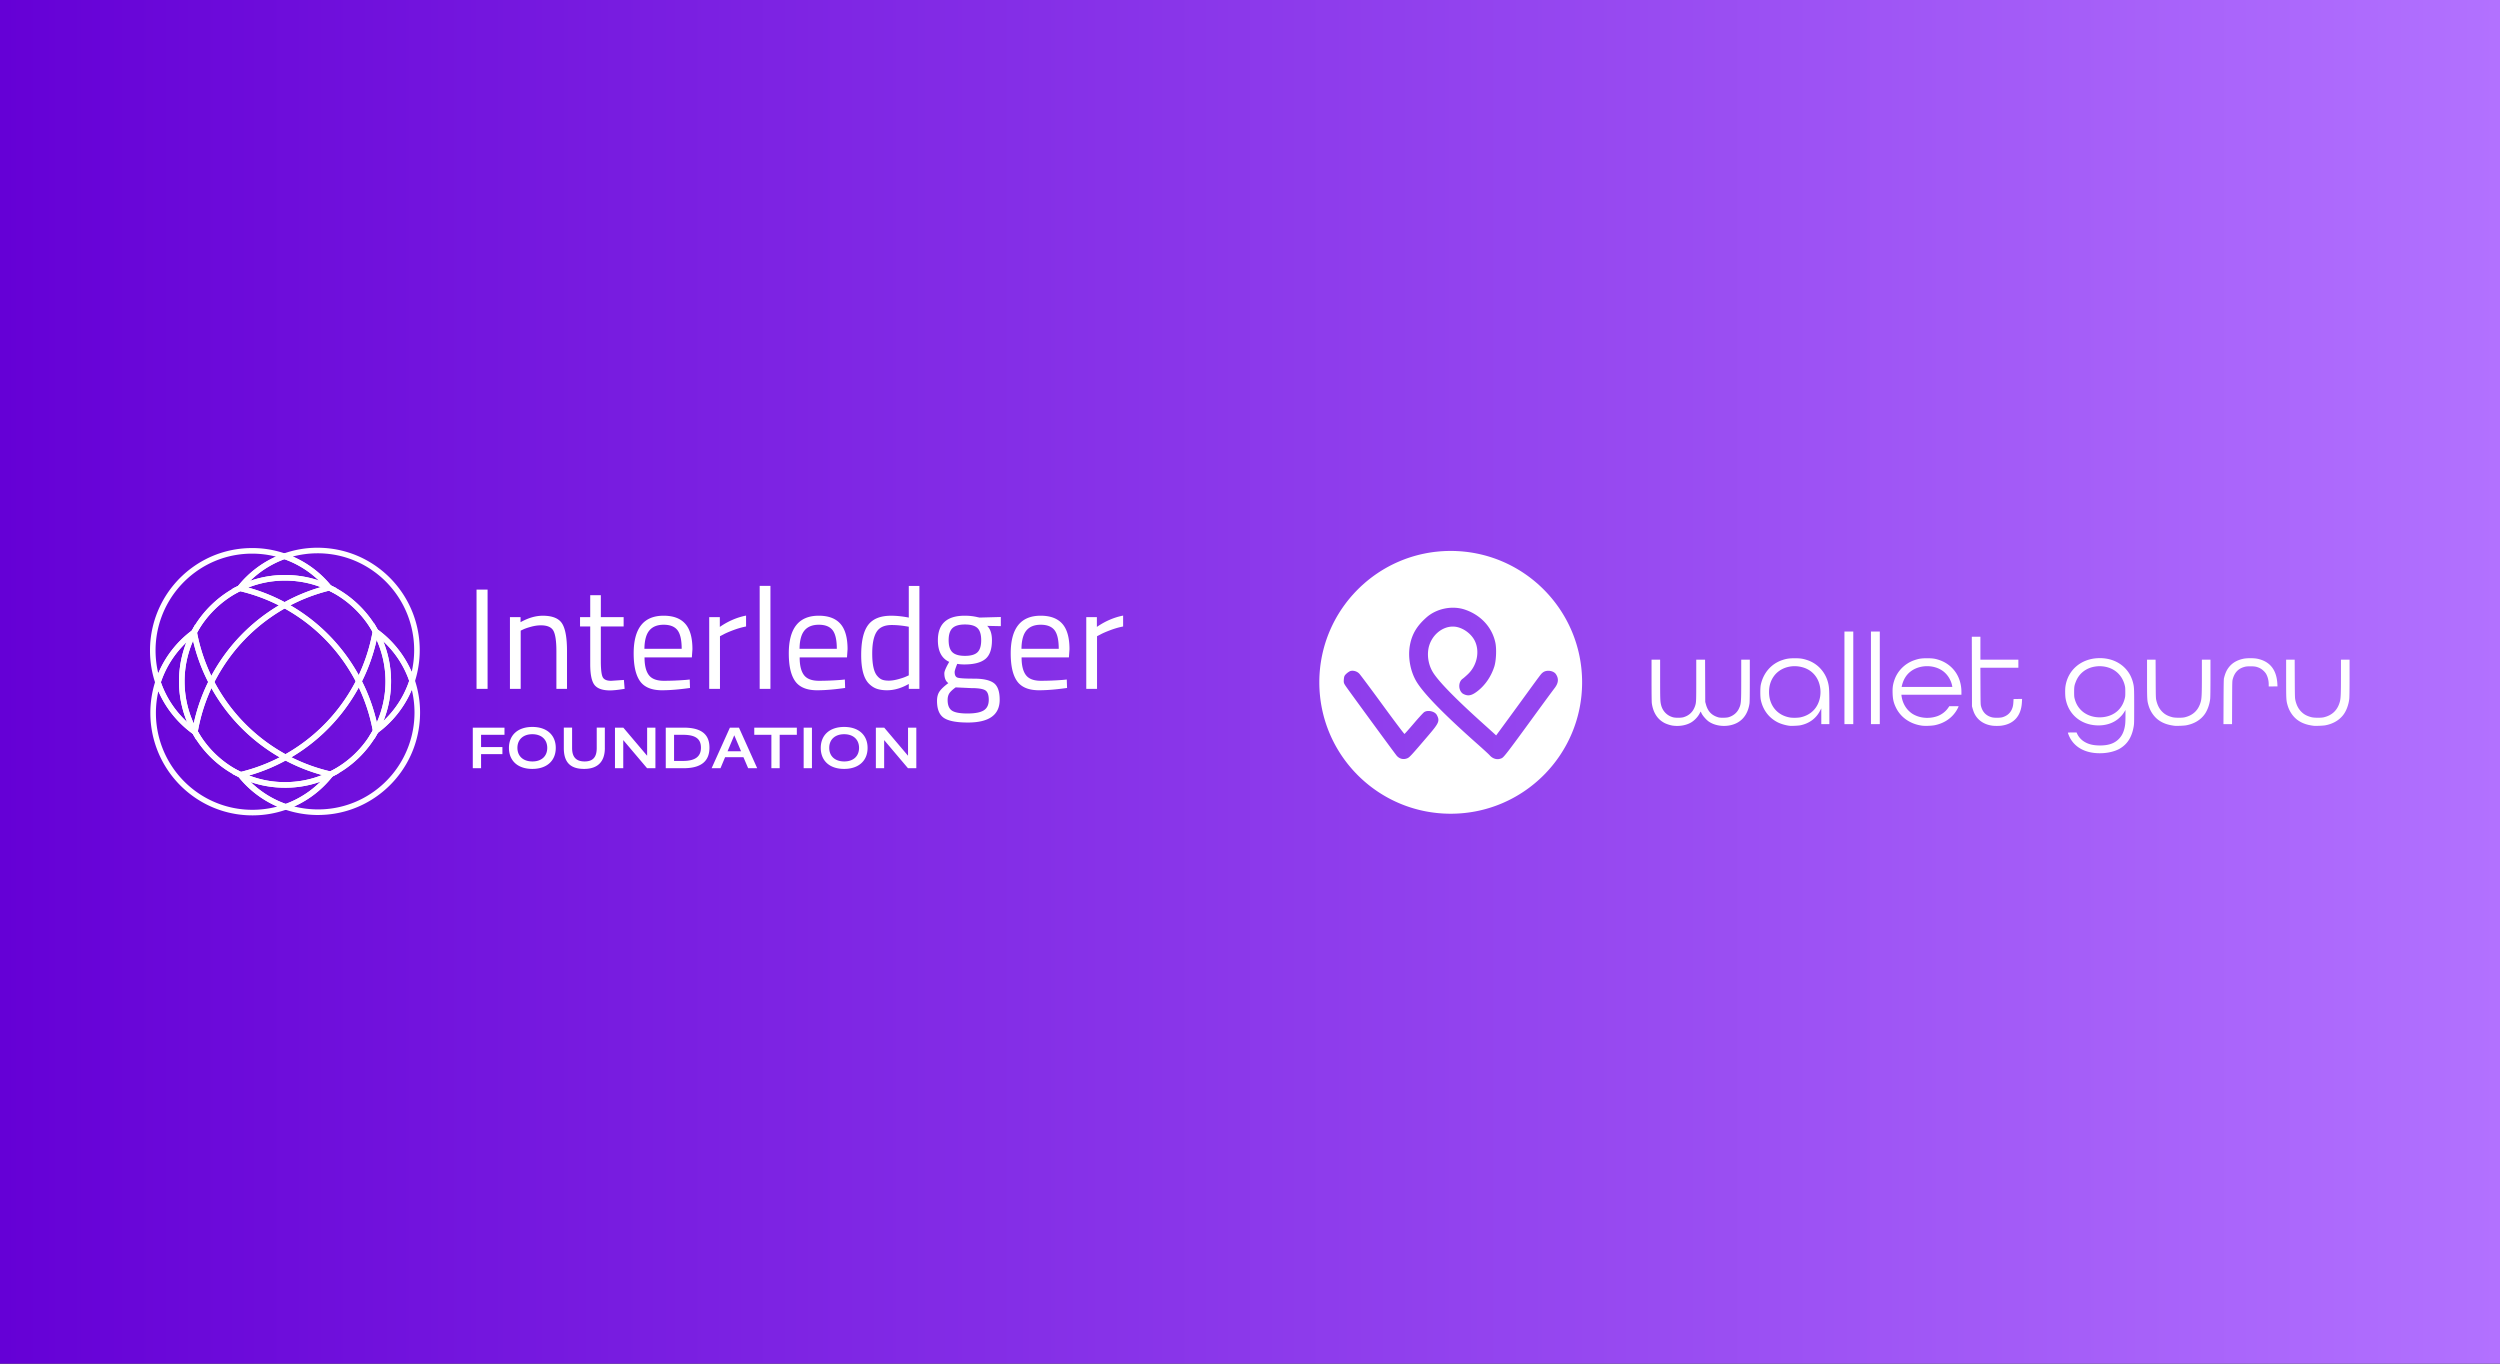 <svg width="1100" height="600" fill="none" xmlns="http://www.w3.org/2000/svg"><rect width="100%" height="100%" fill="#333333" stroke="none"/><path d="M1100 0H0v600h1100V0Z" fill="url(#a)"/><path d="M209.678 303.089v-43.656h4.861v43.656h-4.861ZM229.108 303.089h-4.733V271.55h4.67v2.211c3.405-1.893 6.662-2.84 9.778-2.84 4.204 0 7.037 1.138 8.485 3.405 1.448 2.268 2.176 6.31 2.176 12.11v16.653h-4.67v-16.526c0-4.373-.431-7.369-1.293-8.987-.862-1.617-2.706-2.43-5.518-2.43-1.349 0-2.762.198-4.26.601-1.491.402-2.642.791-3.441 1.165l-1.201.566v25.611h.007ZM274.395 275.648h-10.032v15.077c0 3.617.261 5.991.791 7.129.523 1.137 1.773 1.702 3.751 1.702l5.617-.381.318 3.914c-2.819.466-4.96.692-6.436.692-3.278 0-5.553-.798-6.811-2.395-1.265-1.597-1.893-4.649-1.893-9.149v-16.589h-4.48v-4.098h4.48v-9.651h4.67v9.651h10.032v4.098h-.007ZM301.646 299.175l1.83-.191.127 3.723c-4.797.671-8.895 1.011-12.3 1.011-4.543 0-7.758-1.315-9.651-3.943-1.894-2.628-2.84-6.719-2.84-12.272 0-11.057 4.394-16.589 13.183-16.589 4.246 0 7.426 1.187 9.524 3.561 2.105 2.374 3.151 6.111 3.151 11.198l-.254 3.596h-20.821c0 3.49.628 6.076 1.893 7.758 1.265 1.681 3.462 2.522 6.592 2.522 3.13 0 6.316-.127 9.559-.381l.007.007Zm-1.703-13.693c0-3.871-.621-6.599-1.858-8.202-1.243-1.597-3.257-2.395-6.055-2.395-2.797 0-4.896.84-6.309 2.522-1.406 1.681-2.133 4.373-2.176 8.075h16.398ZM312.053 303.089V271.55h4.67v4.289c3.66-2.523 7.51-4.183 11.544-4.981v4.797c-1.766.339-3.603.862-5.518 1.575-1.914.714-3.377 1.35-4.387 1.894l-1.576.819v23.153h-4.733v-.007ZM334.258 303.089v-45.295h4.734v45.295h-4.734ZM369.902 299.175l1.83-.191.127 3.723c-4.797.671-8.895 1.011-12.3 1.011-4.543 0-7.758-1.315-9.651-3.943-1.894-2.628-2.841-6.719-2.841-12.272 0-11.057 4.395-16.589 13.184-16.589 4.246 0 7.426 1.187 9.524 3.561 2.105 2.374 3.151 6.111 3.151 11.198l-.254 3.596h-20.821c0 3.49.628 6.076 1.893 7.758 1.265 1.681 3.462 2.522 6.592 2.522 3.13 0 6.316-.127 9.559-.381l.007.007Zm-1.703-13.693c0-3.871-.621-6.599-1.858-8.202-1.243-1.597-3.257-2.395-6.055-2.395-2.797 0-4.896.84-6.309 2.522-1.406 1.681-2.134 4.373-2.176 8.075h16.398ZM404.536 257.794v45.295h-4.67v-2.148c-3.236 1.851-6.436 2.777-9.587 2.777-1.682 0-3.152-.212-4.416-.629-1.265-.417-2.438-1.18-3.533-2.268-2.268-2.275-3.405-6.465-3.405-12.583s1.017-10.534 3.059-13.247c2.042-2.713 5.412-4.07 10.124-4.07 2.438 0 5.024.276 7.758.82v-13.94h4.67v-.007Zm-16.405 41.254c.756.296 1.738.438 2.932.438s2.543-.198 4.034-.601c1.491-.395 2.657-.791 3.504-1.166l1.265-.565v-21.386c-2.692-.502-5.193-.756-7.51-.756-3.194 0-5.426 1.017-6.684 3.059-1.265 2.042-1.893 5.207-1.893 9.496 0 4.882.734 8.16 2.211 9.842.671.798 1.385 1.349 2.148 1.639h-.007ZM425.852 317.912c-5.044 0-8.57-.686-10.569-2.049-2-1.364-2.996-3.858-2.996-7.475 0-1.724.382-3.123 1.138-4.197.756-1.074 2.041-2.282 3.85-3.624-1.18-.799-1.766-2.247-1.766-4.353 0-.713.523-2.041 1.575-3.977l.566-1.011c-3.321-1.512-4.981-4.691-4.981-9.524 0-7.192 3.935-10.788 11.798-10.788 2.021 0 3.886.212 5.617.629l.947.19 9.333-.254v4.034l-5.991-.127c1.385 1.392 2.084 3.49 2.084 6.309 0 3.957-.975 6.719-2.932 8.295-1.957 1.575-5.037 2.367-9.241 2.367-1.138 0-2.169-.085-3.095-.255-.756 1.852-1.137 3.053-1.137 3.597 0 1.307.395 2.112 1.201 2.43.798.318 3.215.473 7.256.473s6.938.629 8.704 1.894c1.766 1.265 2.65 3.723 2.65 7.383 0 6.684-4.671 10.033-14.004 10.033h-.007Zm-8.895-9.906c0 2.226.622 3.773 1.858 4.635 1.244.862 3.533 1.293 6.875 1.293s5.737-.466 7.192-1.392c1.456-.926 2.176-2.473 2.176-4.635s-.53-3.561-1.575-4.196c-1.053-.629-3.116-.947-6.182-.947l-6.811-.318c-1.385 1.01-2.325 1.893-2.805 2.649-.481.756-.728 1.724-.728 2.904v.007Zm.445-26.304c0 2.48.558 4.247 1.675 5.299 1.116 1.053 2.953 1.576 5.518 1.576 2.564 0 4.394-.523 5.489-1.576 1.095-1.052 1.639-2.826 1.639-5.327s-.544-4.281-1.639-5.327c-1.095-1.053-2.925-1.575-5.489-1.575-2.565 0-4.409.536-5.518 1.61-1.117 1.074-1.675 2.848-1.675 5.328v-.008ZM467.55 299.175l1.83-.191.127 3.723c-4.797.671-8.895 1.011-12.3 1.011-4.543 0-7.758-1.315-9.651-3.943-1.894-2.628-2.841-6.719-2.841-12.272 0-11.057 4.395-16.589 13.184-16.589 4.246 0 7.425 1.187 9.524 3.561 2.105 2.374 3.151 6.111 3.151 11.198l-.254 3.596h-20.822c0 3.49.629 6.076 1.894 7.758 1.265 1.681 3.462 2.522 6.592 2.522 3.13 0 6.316-.127 9.559-.381l.007.007Zm-1.703-13.693c0-3.871-.621-6.599-1.858-8.202-1.243-1.597-3.257-2.395-6.055-2.395-2.798 0-4.896.84-6.309 2.522-1.406 1.681-2.134 4.373-2.176 8.075h16.398ZM477.958 303.089V271.55h4.67v4.289c3.66-2.523 7.51-4.183 11.545-4.981v4.797c-1.767.339-3.604.862-5.518 1.575-1.915.714-3.377 1.35-4.388 1.894l-1.575.819v23.153h-4.734v-.007ZM221.972 323.317h-10.301v5.383h9.389v3.13h-9.389v6.182h-3.646v-17.853h13.947v3.158ZM234.209 338.323c-6.366 0-10.273-3.568-10.273-9.234s3.935-9.234 10.301-9.234 10.301 3.568 10.301 9.234-3.956 9.234-10.322 9.234h-.007Zm.028-15.268c-3.985 0-6.571 2.303-6.571 6.006 0 3.702 2.586 5.977 6.599 5.977s6.522-2.304 6.522-5.977c0-3.674-2.565-6.006-6.55-6.006ZM266.136 329.138c0 5.667-2.819 9.185-9.135 9.185s-8.923-3.186-8.923-9.185v-8.979h3.645v8.979c0 3.957 1.759 5.9 5.511 5.9 3.752 0 5.327-1.993 5.327-5.9v-8.979h3.568v8.979h.007ZM288.384 338.012h-3.674l-10.428-12.314h-.049v12.314h-3.646v-17.853h3.674l10.428 12.314h.049v-12.314h3.646v17.853ZM300.777 338.012h-7.842v-17.853h7.842c7.814 0 11.382 2.925 11.382 8.796 0 5.871-3.519 9.057-11.382 9.057Zm-.205-14.695h-3.985v11.488h3.985c5.589 0 7.842-2.12 7.842-5.822s-2.147-5.666-7.842-5.666ZM333.17 338.012h-3.984l-2.07-4.839h-8.076l-2.021 4.839h-3.907l8.048-17.853h3.984l8.019 17.853h.007Zm-10.068-14.441h-.049l-2.925 6.988h5.949l-2.975-6.988ZM350.607 323.317h-7.552v14.695h-3.646v-14.695h-7.532v-3.158h18.73v3.158ZM357.256 338.012h-3.646v-17.853h3.646v17.853ZM371.407 338.323c-6.366 0-10.273-3.568-10.273-9.234s3.936-9.234 10.301-9.234c6.366 0 10.301 3.568 10.301 9.234s-3.956 9.234-10.322 9.234h-.007Zm.028-15.268c-3.984 0-6.57 2.303-6.57 6.006 0 3.702 2.586 5.977 6.599 5.977s6.521-2.304 6.521-5.977c0-3.674-2.565-6.006-6.55-6.006ZM403.18 338.012h-3.674l-10.428-12.314h-.05v12.314h-3.645v-17.853h3.674l10.428 12.314h.049v-12.314h3.646v17.853ZM111.069 358.763c-9.347 0-18.298-2.848-25.908-8.253a45.174 45.174 0 0 1-7.962-7.22 45.163 45.163 0 0 1-11.043-29.342 45.192 45.192 0 0 1 2.176-14.144l1.145-3.547 1.18 3.532c2.854 8.514 8.47 16.06 15.819 21.26l.282.261.085.148c4.48 8.005 11.198 14.343 19.436 18.32l.262.128.176.233-.932.791.961-.763c5.058 6.337 11.756 11.071 19.372 13.692l3.307 1.138-3.293 1.173a44.703 44.703 0 0 1-14.808 2.593h-.255Zm-41.38-54.664a42.87 42.87 0 0 0-1.088 9.835 42.666 42.666 0 0 0 17.974 34.577 42.096 42.096 0 0 0 24.487 7.8h.241a42.53 42.53 0 0 0 10.703-1.427 44.936 44.936 0 0 1-17.048-13.021c-8.5-4.162-15.444-10.711-20.129-18.963-6.634-4.755-11.919-11.333-15.154-18.801h.014Z" fill="#fff"/><path d="m125.723 356.311-.403-.141a44.937 44.937 0 0 1-20.489-14.477l-3.391-4.253 4.854 2.339c6.118 2.939 12.604 4.436 19.372 4.359 6.762-.036 13.248-1.569 19.274-4.543l4.381-2.162-2.84 4.027c-5.278 6.761-12.308 11.848-20.341 14.71l-.403.141h-.014Zm-15.437-12.23a42.383 42.383 0 0 0 15.423 9.637 42.404 42.404 0 0 0 15.331-9.813 46.172 46.172 0 0 1-15.366 2.691c-5.328.015-10.464-.812-15.388-2.515Z" fill="#fff"/><path d="M125.412 346.589c-7.037 0-13.805-1.533-20.115-4.564l-3.115-1.498 3.363-.798a77.383 77.383 0 0 0 19.493-7.553l.586-.325.586.318a77.281 77.281 0 0 0 19.536 7.334l3.37.763-3.095 1.533c-6.359 3.144-13.205 4.762-20.341 4.797h-.261l-.007-.007Zm-15.84-5.383c5.115 1.978 10.527 2.953 16.094 2.932 5.582-.029 10.98-1.081 16.081-3.123a79.983 79.983 0 0 1-16.109-6.38 79.978 79.978 0 0 1-16.066 6.571Z" fill="#fff"/><path d="M139.902 358.6c-4.988 0-9.891-.819-14.582-2.43l-3.307-1.138 3.293-1.173c7.588-2.706 14.236-7.517 19.231-13.911l.17-.219.275-.163c8.196-4.062 14.844-10.47 19.239-18.532l.183-.339.255-.127c7.256-5.278 12.759-12.866 15.508-21.379l1.144-3.547 1.187 3.533a45.292 45.292 0 0 1 2.332 14.116 45.142 45.142 0 0 1-10.725 29.462 45.48 45.48 0 0 1-7.885 7.305c-7.616 5.532-16.631 8.486-26.07 8.535h-.248v.007Zm-10.477-3.759c3.49.891 7.072 1.307 10.717 1.307 8.917-.049 17.444-2.84 24.644-8.068a42.424 42.424 0 0 0 7.454-6.91 42.69 42.69 0 0 0 10.138-27.865 42.839 42.839 0 0 0-1.194-9.827c-3.151 7.503-8.365 14.137-14.95 18.962-4.592 8.309-11.467 14.929-19.917 19.182-4.564 5.766-10.336 10.259-16.9 13.205l.008.014Z" fill="#fff"/><path d="m162.087 324.603 2.162-3.611c3.547-6.514 5.412-13.939 5.37-21.436-.043-7.404-1.936-14.716-5.476-21.153l-1.893-3.448 3.702 1.866c7.687 5.489 13.565 13.431 16.554 22.361l.127.381-.12.382c-2.918 9.029-8.768 17.084-16.476 22.665l-.177.106-3.766 1.879-.007.008Zm6.543-42.441a46.952 46.952 0 0 1 .099 35.043c5.15-4.832 9.086-10.937 11.318-17.627-2.289-6.62-6.26-12.654-11.417-17.416Z" fill="#fff"/><path d="m164.723 325.245-.622-3.412a77.55 77.55 0 0 0-7.298-21.507l-.283-.558.283-.558a77.572 77.572 0 0 0 7.206-21.612l.601-3.427 1.674 3.045c3.738 6.797 5.737 14.519 5.779 22.326.043 7.913-1.921 15.749-5.687 22.658l-1.66 3.045h.007Zm-5.455-25.484a79.936 79.936 0 0 1 6.522 18.108 44.518 44.518 0 0 0 3.829-18.313 44.69 44.69 0 0 0-3.9-17.995 79.77 79.77 0 0 1-6.451 18.207v-.007Z" fill="#fff"/><path d="m145.681 341.954-.48-.063a79.38 79.38 0 0 1-20.157-7.567l-1.971-1.067 1.964-1.088a77.66 77.66 0 0 0 6.401-3.963 77.846 77.846 0 0 0 21.69-22.531 79.927 79.927 0 0 0 3.681-6.465l1.088-2.141 1.095 2.134a80.094 80.094 0 0 1 7.532 22.185l.084.452-.24.396a46.646 46.646 0 0 1-20.277 19.521l-.388.19-.022.007Zm-17.507-8.76a76.898 76.898 0 0 0 17.14 6.203c7.948-4.041 14.385-10.238 18.702-17.995a77.342 77.342 0 0 0-6.161-18.942 80.194 80.194 0 0 1-2.664 4.529 80.135 80.135 0 0 1-22.368 23.237 82.13 82.13 0 0 1-4.642 2.968h-.007ZM69.52 304.099l-1.188-3.532a45.272 45.272 0 0 1-2.331-14.117 45.108 45.108 0 0 1 18.355-36.576c7.673-5.659 16.78-8.676 26.325-8.726 5.037-.056 10.068.792 14.837 2.431l3.306 1.137-3.292 1.173a42.413 42.413 0 0 0-19.055 13.692l-.155.198-.219.12c-8.302 4.07-15.24 10.761-19.6 18.857l-.133.248-.262.226c-7.22 5.27-12.703 12.844-15.444 21.329l-1.145 3.547v-.007Zm41.408-60.499h-.24c-9.022.049-17.628 2.904-24.884 8.245a43.207 43.207 0 0 0-6.916 6.38 42.63 42.63 0 0 0-10.443 28.211c.021 3.328.417 6.62 1.194 9.828 3.13-7.44 8.288-14.039 14.795-18.85 4.578-8.401 11.763-15.332 20.284-19.564a44.961 44.961 0 0 1 16.688-12.936 42.43 42.43 0 0 0-10.485-1.314h.007Z" fill="#fff"/><path d="m91.146 329.159-6.168-6.16c-7.73-5.497-13.636-13.453-16.646-22.425l-.127-.382.12-.381c2.897-8.973 8.697-16.978 16.335-22.552l4.345-3.173-2.543 4.741c-3.477 6.479-5.292 13.82-5.25 21.224.042 7.503 1.985 14.907 5.624 21.407l4.31 7.709v-.008ZM70.79 300.178c2.303 6.663 6.31 12.724 11.51 17.501a47.159 47.159 0 0 1-3.534-17.621 47.045 47.045 0 0 1 3.236-17.409c-5.094 4.819-9 10.888-11.212 17.529Z" fill="#fff"/><path d="m86.39 325.676-1.695-3.031a46.96 46.96 0 0 1-5.934-22.594c-.043-7.814 1.872-15.558 5.539-22.39l1.561-2.911.763 3.229a77.355 77.355 0 0 0 7.425 21.521l.29.551-.282.558a77.423 77.423 0 0 0-7.087 21.634l-.586 3.419.007.014Zm-1.433-43.74a44.602 44.602 0 0 0-3.738 18.108 44.625 44.625 0 0 0 4.027 18.27 79.943 79.943 0 0 1 6.352-18.228 79.998 79.998 0 0 1-6.641-18.15Z" fill="#fff"/><path d="m105.686 342.209-.389-.184c-8.775-4.239-15.868-10.923-20.595-19.366l-.212-.374.07-.438a79.94 79.94 0 0 1 7.313-22.319l1.074-2.148 1.11 2.134a78.21 78.21 0 0 0 3.73 6.415 77.674 77.674 0 0 0 21.966 22.347 77.939 77.939 0 0 0 6.457 3.9l1.971 1.067-1.964 1.088a79.4 79.4 0 0 1-20.107 7.793l-.417.099-.007-.014Zm-18.638-20.383c4.444 7.75 10.958 13.883 18.913 17.797a77.246 77.246 0 0 0 17.105-6.401 80.274 80.274 0 0 1-4.684-2.925 80.077 80.077 0 0 1-22.651-23.047 76.824 76.824 0 0 1-2.699-4.486 77.293 77.293 0 0 0-5.977 19.055l-.007.007ZM181.354 303.492l-1.18-3.533c-2.819-8.422-8.358-15.911-15.6-21.104l-.254-.127-.184-.332c-4.451-8.082-11.467-14.71-19.768-18.666l-.247-.12-.198-.226c-5.038-6.232-11.679-10.895-19.203-13.481l-3.307-1.137 3.292-1.173A44.663 44.663 0 0 1 139.514 241c9.573-.021 18.73 2.883 26.473 8.478a45.112 45.112 0 0 1 18.695 36.337 45.184 45.184 0 0 1-2.176 14.144l-1.145 3.547-.007-.014Zm-15.211-26.523c6.542 4.72 11.785 11.269 14.999 18.687a42.862 42.862 0 0 0 1.088-9.834 42.625 42.625 0 0 0-17.677-34.358c-7.256-5.243-15.826-8.012-24.785-8.012h-.24a42.499 42.499 0 0 0-10.704 1.427 44.996 44.996 0 0 1 16.83 12.753c8.598 4.168 15.847 11.014 20.496 19.344l-.007-.007Z" fill="#fff"/><path d="m101.199 262.302 3.349-4.24c5.257-6.648 12.223-11.65 20.157-14.476l.403-.141.403.141a44.969 44.969 0 0 1 20.312 14.257l3.398 4.197-4.875-2.324c-5.934-2.826-12.3-4.261-18.92-4.261h-.255c-6.712.036-13.141 1.541-19.125 4.473l-4.847 2.374Zm23.923-16.257a42.391 42.391 0 0 0-15.07 9.559c4.832-1.696 9.891-2.565 15.105-2.593a46.174 46.174 0 0 1 15.134 2.423 42.388 42.388 0 0 0-15.176-9.389h.007Z" fill="#fff"/><path d="m125.243 267.721-.594-.325a77.287 77.287 0 0 0-19.422-7.369l-.12-.036-2.961-.989 2.841-1.293c6.302-3.087 13.099-4.677 20.178-4.712 7.044-.036 13.89 1.476 20.242 4.5l2.741 1.307-2.861.968a77.372 77.372 0 0 0-19.451 7.609l-.586.325-.007.015Zm-16.024-9.192a79.287 79.287 0 0 1 16.009 6.401 78.942 78.942 0 0 1 15.932-6.578c-5.023-1.929-10.294-2.897-15.727-2.897h-.254c-5.539.029-10.887 1.06-15.953 3.067l-.007.007Z" fill="#fff"/><path d="m157.897 302.46-1.095-2.134a77.645 77.645 0 0 0-3.751-6.521 77.747 77.747 0 0 0-21.761-22.361 78.603 78.603 0 0 0-6.634-4.048l-1.957-1.06 1.943-1.081a79.156 79.156 0 0 1 19.938-7.814l.438-.113.409.19c8.761 4.176 16.166 11.17 20.864 19.698l.212.382-.071.431A80.12 80.12 0 0 1 159 300.326l-1.088 2.141-.015-.007Zm-30.118-36.117a83.647 83.647 0 0 1 4.889 3.073 80.05 80.05 0 0 1 22.446 23.061 81.005 81.005 0 0 1 2.734 4.585 77.667 77.667 0 0 0 6.09-19.055c-4.444-7.835-11.205-14.208-19.175-18.108a77.43 77.43 0 0 0-16.977 6.43l-.007.014Z" fill="#fff"/><path d="m92.99 302.771-1.11-2.134a79.95 79.95 0 0 1-7.658-22.206l-.078-.424.198-.409c4.6-8.549 11.919-15.6 20.609-19.861l.452-.219.445.149a79.627 79.627 0 0 1 19.974 7.581l1.957 1.06-1.943 1.081a77.898 77.898 0 0 0-6.585 4.119 77.568 77.568 0 0 0-21.52 22.601 77.553 77.553 0 0 0-3.66 6.514l-1.074 2.148h-.007Zm-6.281-24.389a77.598 77.598 0 0 0 6.28 18.998 82.004 82.004 0 0 1 2.657-4.571 80.074 80.074 0 0 1 22.199-23.308 79.984 79.984 0 0 1 4.847-3.13 77.281 77.281 0 0 0-17.056-6.246c-7.934 3.992-14.632 10.45-18.934 18.25l.007.007Z" fill="#fff"/><path d="m125.631 334.642-.587-.318a80.807 80.807 0 0 1-6.655-4.02 80.078 80.078 0 0 1-22.651-23.047 79.69 79.69 0 0 1-3.85-6.613l-.29-.551.282-.558a81.518 81.518 0 0 1 3.773-6.719 80.063 80.063 0 0 1 22.199-23.308 79.378 79.378 0 0 1 6.797-4.246l.586-.325.593.325a79.28 79.28 0 0 1 6.84 4.175 80.076 80.076 0 0 1 22.446 23.061 79.073 79.073 0 0 1 3.871 6.726l.283.558-.283.559a79.193 79.193 0 0 1-3.794 6.669 80.135 80.135 0 0 1-22.368 23.237 79.31 79.31 0 0 1-6.606 4.091l-.586.325v-.021Zm-31.285-34.577a77.976 77.976 0 0 0 3.44 5.857 77.685 77.685 0 0 0 21.966 22.347 77.721 77.721 0 0 0 5.865 3.582 76.05 76.05 0 0 0 5.814-3.638 77.833 77.833 0 0 0 21.69-22.531 80.06 80.06 0 0 0 3.392-5.907 77.45 77.45 0 0 0-3.469-5.963 77.76 77.76 0 0 0-21.761-22.361 80.51 80.51 0 0 0-6.041-3.723 75.893 75.893 0 0 0-5.998 3.787 77.572 77.572 0 0 0-21.52 22.601 77.19 77.19 0 0 0-3.378 5.956v-.007ZM921.662 331.314c-5.547-.585-9.554-3.328-11.4-7.803-.237-.576-.407-1.088-.377-1.137.031-.048.899-.089 1.931-.089h1.875l.221.501c.599 1.354 1.685 2.609 2.986 3.45 1.891 1.223 4.083 1.77 7.098 1.77 3.894 0 6.53-.956 8.497-3.082 1.076-1.162 1.799-2.575 2.246-4.387.365-1.483.467-2.686.467-5.508v-2.628l-.398.662c-.675 1.122-1.165 1.723-2.214 2.717-2.515 2.384-6.09 3.582-10.091 3.381-7.157-.358-12.483-4.984-13.651-11.857-.208-1.224-.242-3.967-.065-5.214 1.019-7.168 6.698-12.137 14.276-12.492 6.017-.281 11.186 2.314 13.955 7.007.593 1.005 1.19 2.472 1.49 3.661.506 2.009.53 2.485.53 10.52-.001 7.524-.006 7.694-.267 9.144-.796 4.421-2.681 7.41-5.91 9.373-2.733 1.662-7.09 2.444-11.199 2.011Zm4.165-15.831c4.605-.699 7.822-3.525 9.002-7.91.277-1.029.305-1.322.303-3.138-.002-1.791-.034-2.12-.301-3.12-.973-3.642-3.479-6.368-6.911-7.516a12.697 12.697 0 0 0-6.011-.522c-4.021.606-7.111 3.011-8.528 6.639-.676 1.728-.756 2.21-.759 4.519-.002 1.818.033 2.25.247 3.054.554 2.082 1.464 3.673 2.898 5.07 2.458 2.395 6.26 3.5 10.06 2.924Zm-189.66 3.816c-1.094-.141-2.67-.627-3.684-1.134-3.138-1.57-5.105-4.596-5.681-8.737-.08-.577-.124-4.102-.124-10.036v-9.145h3.775l.003 8.725c.004 8.626.042 9.67.407 11.174.666 2.738 2.625 4.757 5.309 5.469 1.038.275 3.443.27 4.459-.011 2.601-.717 4.398-2.465 5.246-5.104.45-1.398.474-1.974.475-11.242l.001-9.011h3.879l.036 9.297.037 9.297.3 1.095c.853 3.115 2.588 4.895 5.585 5.731.784.219 3.33.187 4.232-.052 2.089-.554 3.799-1.926 4.663-3.742 1.017-2.136 1.052-2.565 1.055-12.844l.002-8.782h3.774v9.145c0 5.934-.043 9.459-.123 10.036-.576 4.141-2.544 7.167-5.681 8.737-3.732 1.867-8.865 1.607-12.17-.617-1.291-.869-3.038-2.94-3.432-4.069-.066-.191-.156-.347-.199-.347-.044 0-.238.321-.433.715-.773 1.565-2.321 3.196-3.878 4.087-2.13 1.22-5.039 1.726-7.833 1.365Zm51.251.054c-1.934-.245-4.023-.878-5.491-1.664-3.747-2.007-6.245-5.389-7.169-9.707-.297-1.387-.297-5.364 0-6.724 1.145-5.233 4.624-9.216 9.457-10.825 1.872-.624 3.082-.8 5.49-.8 2.411 0 3.504.159 5.439.791 4.787 1.563 8.34 5.601 9.363 10.64.347 1.71.406 3.202.409 10.38l.003 7.18h-3.546l-.003-3.461-.004-3.462-.544 1.045c-1.776 3.409-4.806 5.627-8.735 6.396-.924.18-3.861.313-4.669.211Zm4.863-3.745c4.638-1.005 7.755-4.278 8.564-8.99a12.885 12.885 0 0 0-.525-6.302c-1.096-3.138-3.45-5.471-6.576-6.517-4.974-1.664-10.361-.178-13.17 3.635-1.464 1.985-2.193 4.333-2.193 7.059 0 5.897 3.627 10.296 9.247 11.216 1.205.197 3.51.147 4.653-.101Zm53.544 3.703c-5.17-.653-9.437-3.554-11.553-7.856-1.075-2.185-1.44-3.733-1.523-6.468-.072-2.362.096-3.66.719-5.563 1.387-4.239 4.722-7.566 9.016-8.994 1.903-.633 3.025-.797 5.445-.797 2.485 0 3.649.179 5.569.856 2.708.956 5.011 2.645 6.692 4.907 1.833 2.468 2.838 5.663 2.838 9.025v1.273h-26.419l.07.543c.33 2.552 1.544 5.005 3.283 6.633.962.9 1.587 1.325 2.744 1.868 2.918 1.368 6.653 1.494 9.835.332 1.8-.657 3.559-2.011 4.607-3.545l.544-.796h4.093l-.076.257c-.042.142-.257.592-.478 1.001-1.981 3.676-5.503 6.201-9.9 7.099-1.327.271-4.21.389-5.506.225Zm13.132-17.479c-.493-2.722-2.187-5.329-4.431-6.819-4.106-2.725-10.206-2.481-14.008.562-1.886 1.51-3.116 3.609-3.733 6.372l-.07.314h22.32l-.078-.429Zm17.707 17.47c-3.919-.509-6.862-2.656-8.189-5.976a19.613 19.613 0 0 1-.556-1.653l-.25-.887-.036-15.304-.036-15.305H871.378v10.07h16.701V293.794h-16.712l.038 8.095c.037 7.919.044 8.115.289 8.988.705 2.518 2.253 4.072 4.717 4.736 1.038.279 3.545.276 4.576-.007 1.838-.504 3.241-1.585 4.027-3.104.562-1.086.795-2.041.878-3.604l.071-1.316 1.876-.032 1.877-.031-.075 1.462c-.307 5.984-3.496 9.599-9.112 10.326-1.006.13-2.845.128-3.865-.005Zm80.162.051c-2.888-.366-4.926-1.059-6.759-2.301-2.212-1.497-3.931-3.951-4.736-6.758-.601-2.096-.629-2.608-.63-11.666l-.001-8.381h3.763l.042 8.438c.04 8.053.053 8.486.28 9.469.502 2.176 1.353 3.799 2.671 5.092 1.153 1.13 2.376 1.785 4.312 2.309 1.172.317 4.225.352 5.475.063 3.773-.872 6.171-3.233 7.142-7.032.366-1.432.451-3.51.451-11.102v-7.237h3.775v8.071c0 5.006-.047 8.491-.123 9.177-.266 2.379-1.124 4.845-2.285 6.564-1.785 2.643-4.711 4.434-8.315 5.089-.968.176-4.244.308-5.062.205Zm61.194 0c-2.88-.366-4.92-1.059-6.76-2.301-2.21-1.497-3.93-3.951-4.73-6.758-.6-2.096-.63-2.608-.63-11.666v-8.381h3.76l.04 8.438c.04 8.053.06 8.486.28 9.469.5 2.176 1.36 3.799 2.67 5.092 1.16 1.13 2.38 1.785 4.32 2.309 1.17.317 4.22.352 5.47.063 3.77-.872 6.17-3.233 7.14-7.032.37-1.432.45-3.51.45-11.102v-7.237h3.78v8.071c0 5.006-.05 8.491-.13 9.177-.26 2.379-1.12 4.845-2.28 6.564-1.78 2.643-4.71 4.434-8.31 5.089-.97.176-4.25.308-5.07.205Zm-206.466-21.097v-20.367H815.443v40.735H811.554v-20.368Zm11.667 0v-20.367H827.11v40.735H823.221v-20.368Zm155.142 10.556c.031-7.404.077-9.952.186-10.384.577-2.289 1.187-3.628 2.254-4.954 1.472-1.828 3.53-3.021 6.221-3.605 1.646-.358 4.759-.35 6.399.017 5.455 1.218 8.317 4.914 8.627 11.145l.05 1.001H998.234v-.864c0-1.669-.391-3.283-1.109-4.586-.512-.927-1.794-2.121-2.78-2.588-1.403-.663-2.213-.821-4.175-.813-1.373.006-1.895.056-2.609.25-2.684.728-4.339 2.448-5.138 5.34-.25.905-.253 1.025-.291 10.384l-.038 9.469H978.321l.042-9.812Z" fill="#fff"/><path fill-rule="evenodd" clip-rule="evenodd" d="M638.317 358.038c31.929 0 57.812-25.883 57.812-57.812s-25.883-57.813-57.812-57.813-57.813 25.884-57.813 57.813c0 31.929 25.884 57.812 57.813 57.812Zm-9.522-34.815c-7.858 9.209-8.586 10.002-9.557 10.407-1.696.709-3.429.307-4.659-1.079-.671-.757-20.822-28.268-22.423-30.614-.895-1.312-.979-1.606-.861-3.026.112-1.355.275-1.706 1.177-2.533.576-.528 1.382-1.043 1.79-1.146 1.257-.315 2.816.153 3.779 1.135.497.507 5.132 6.712 10.299 13.789 5.168 7.077 9.504 12.829 9.636 12.782.132-.046 1.966-2.11 4.075-4.587s4.174-4.731 4.588-5.009c1.586-1.066 4.694-.363 5.561 1.257 1.357 2.536.985 3.479-3.405 8.624Zm45.803-7.632c-11.175 15.338-12.88 17.558-13.819 18.004-1.852.878-3.854.395-5.344-1.291-.403-.457-2.76-2.625-5.236-4.818-14.364-12.718-23.164-21.662-26.638-27.074-2.977-4.637-4.219-11.19-3.165-16.698.918-4.795 3.094-8.402 7.299-12.094 4.426-3.887 11.272-5.268 16.839-3.396 6.997 2.354 11.97 7.734 13.419 14.518.594 2.78.361 8.033-.469 10.587-1.422 4.373-3.972 8.108-7.327 10.729-2.142 1.674-3.578 2.166-5.106 1.751-.604-.164-1.341-.514-1.637-.777-1.853-1.649-1.754-5.068.185-6.402.354-.244 1.38-1.14 2.28-1.993 3.982-3.773 5.284-9.867 3.1-14.513-1.58-3.362-5.465-6.116-9.03-6.402-5.432-.436-10.661 4.183-11.508 10.166-.48 3.387.273 7.036 2.047 9.921 2.504 4.073 10.064 11.8 22.18 22.671a797.226 797.226 0 0 1 4.417 3.987l1.221 1.12 2.701-3.68a2723.23 2723.23 0 0 0 10.256-14.048c6.26-8.61 6.778-9.325 7.444-9.855l.205-.157c1.624-1.224 4.662-.783 5.72.831 1.272 1.942 1.102 3.84-.54 6.007-1.573 2.075-4.741 6.382-9.494 12.906Z" fill="#fff"/><defs><linearGradient id="a" x1="0" y1="300" x2="1100" y2="300" gradientUnits="userSpaceOnUse"><stop stop-color="#6500D6"/><stop offset="1" stop-color="#B271FF"/></linearGradient></defs></svg>
